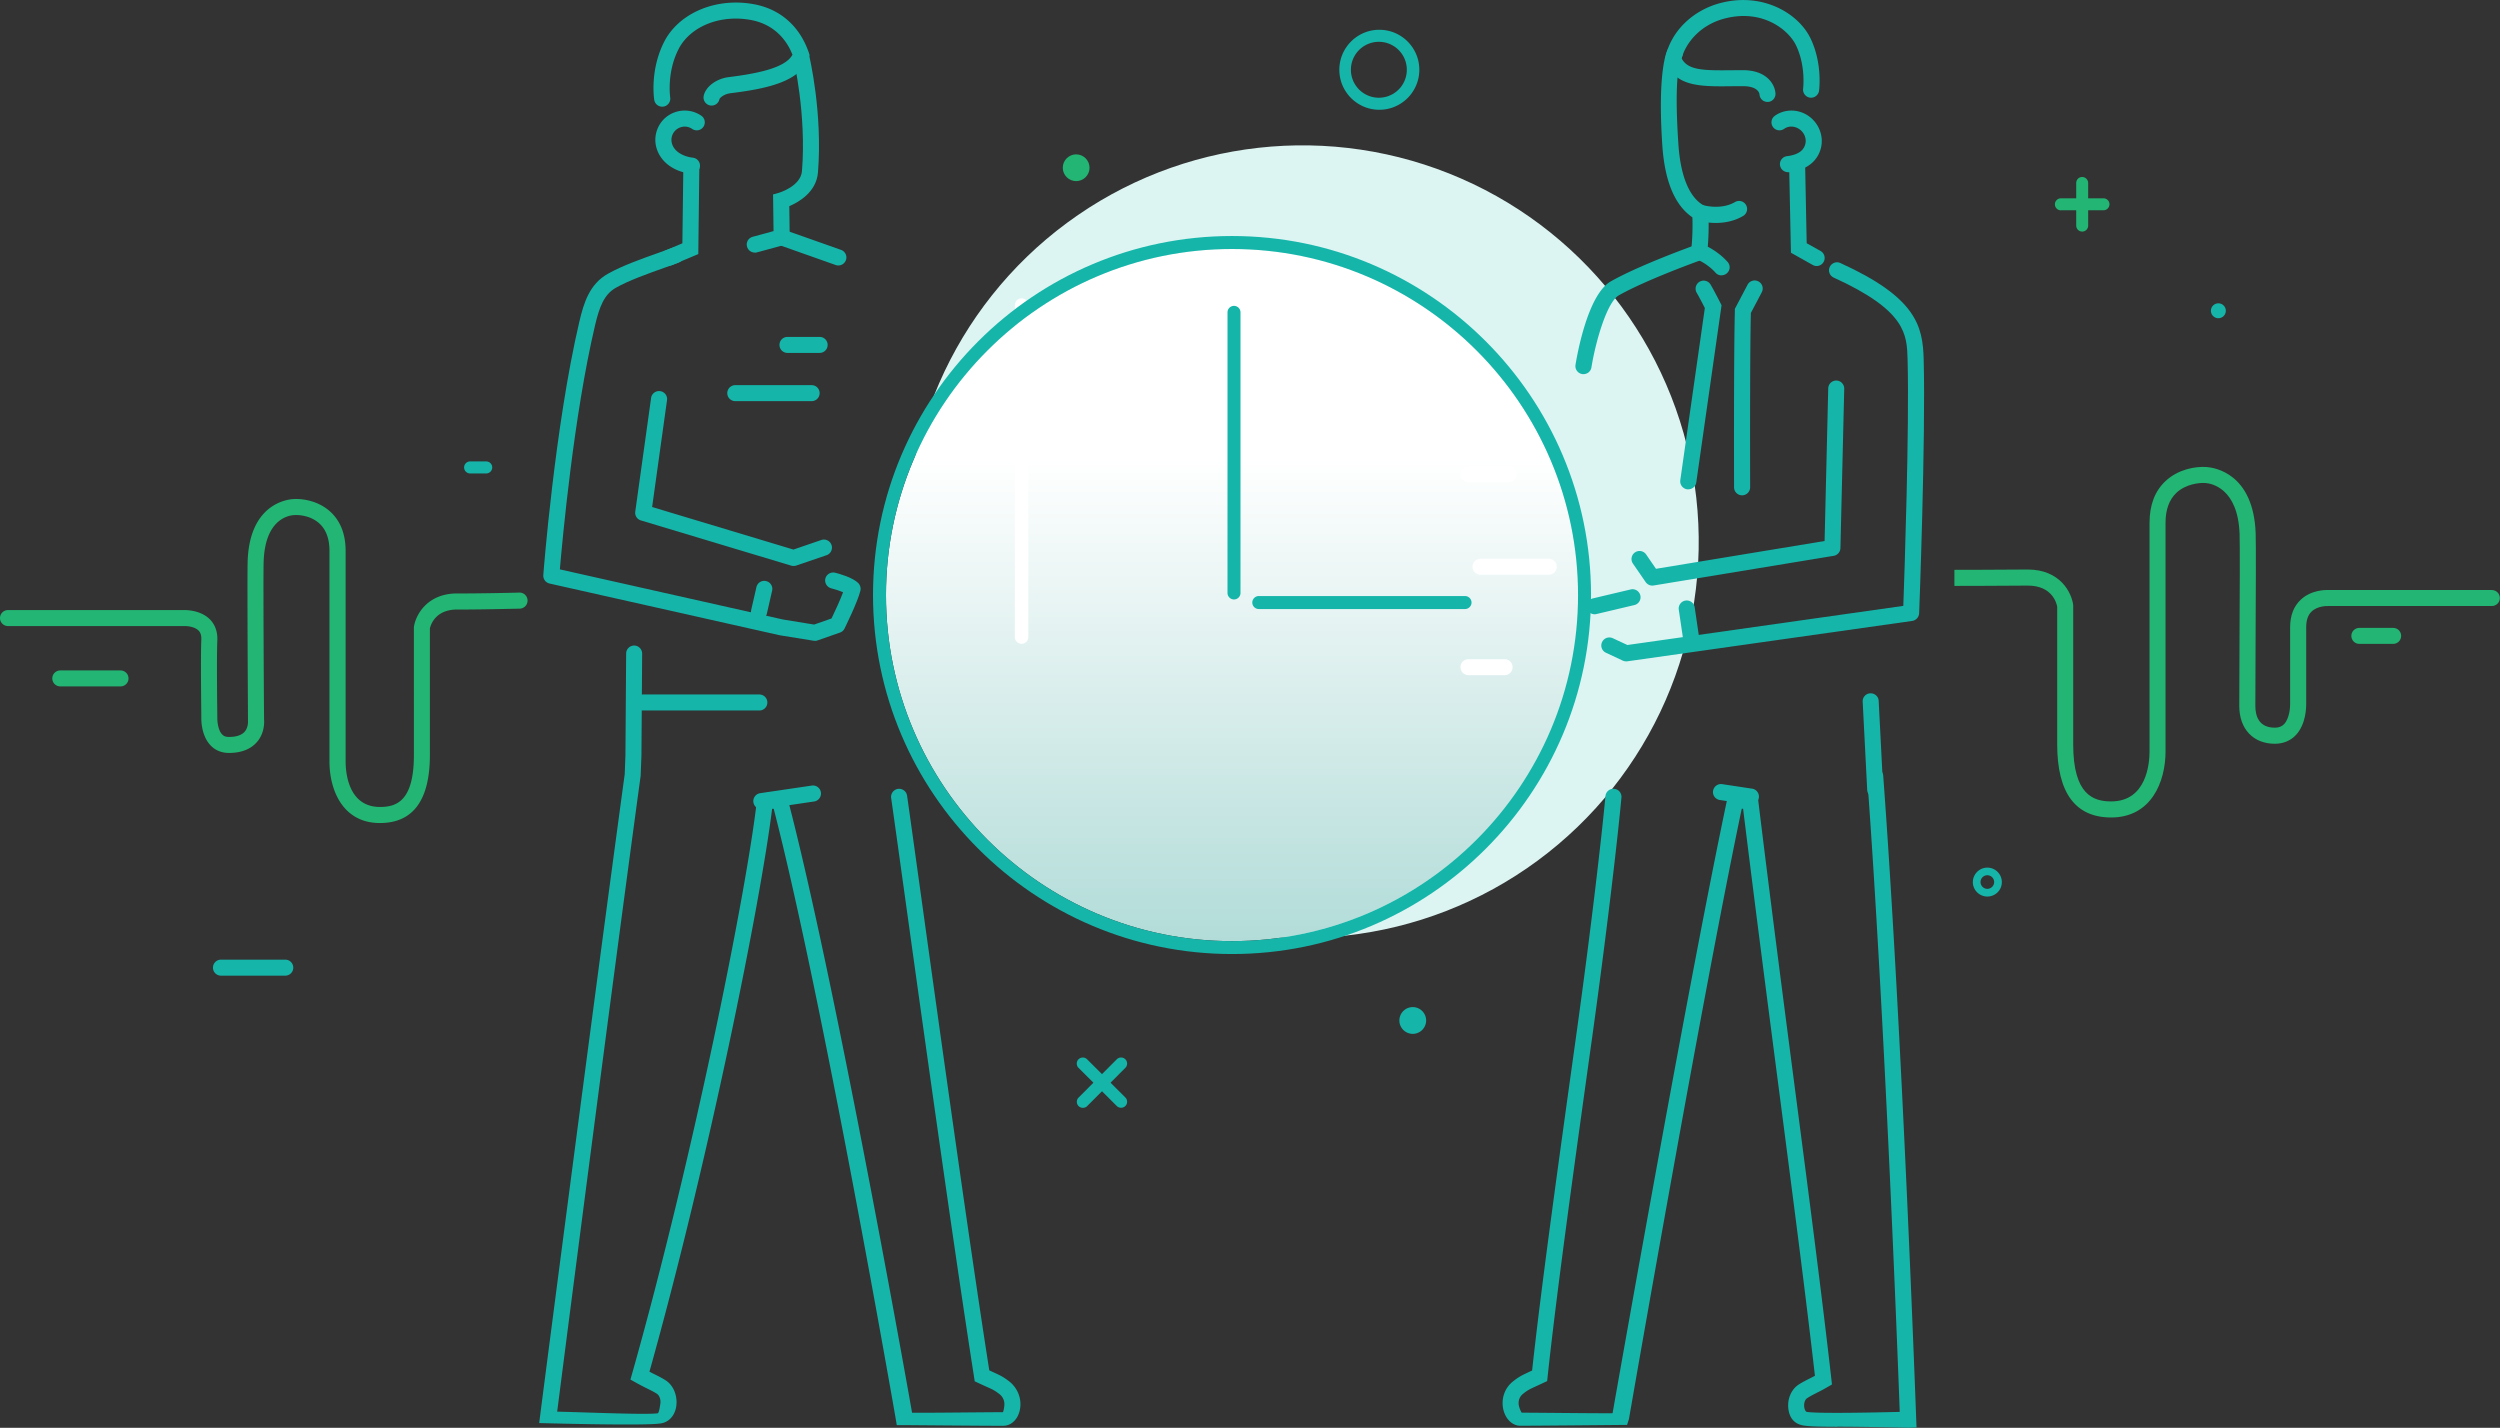 <svg id="_レイヤー_2" data-name="レイヤー 2" xmlns="http://www.w3.org/2000/svg" viewBox="0 0 315.66 180.28"><rect x="0" y="0" width="315.66" height="180.28" fill="#333333" stroke="none"/><defs><linearGradient id="_名称未設定グラデーション_3" data-name="名称未設定グラデーション 3" x1="155.56" y1="57.8" x2="155.56" y2="159.17" gradientUnits="userSpaceOnUse"><stop offset="0" stop-color="#fff"/><stop offset=".83" stop-color="#95cfca"/><stop offset="1" stop-color="#7fc5c0"/></linearGradient><style>.cls-1{fill:#fff}.cls-3{fill:#22b573}.cls-5{fill:#15b5aa}</style></defs><g id="_レイヤー_2-2" data-name="レイヤー 2"><circle cx="164.45" cy="68.39" r="50.04" transform="rotate(-6.4 164.474 68.405)" fill="#dcf4f2"/><path d="M155.56 31.44c-24.09 0-43.69 19.6-43.69 43.7s19.6 43.69 43.69 43.69 43.69-19.6 43.69-43.69-19.6-43.7-43.69-43.7z" fill="url(#_名称未設定グラデーション_3)"/><path class="cls-5" d="M174.16 13.86c-2.79 0-5.05-2.27-5.05-5.05s2.26-5.05 5.05-5.05 5.05 2.27 5.05 5.05-2.26 5.05-5.05 5.05zm0-8.58a3.53 3.53 0 10-.001 7.059 3.53 3.53 0 00.001-7.059zm5.91 123.57c0 .93-.76 1.69-1.69 1.69s-1.69-.76-1.69-1.69.76-1.69 1.69-1.69 1.69.76 1.69 1.69z"/><path class="cls-3" d="M137.57 21.18c0 .93-.76 1.69-1.69 1.69s-1.69-.76-1.69-1.69.76-1.69 1.69-1.69 1.69.76 1.69 1.69z"/><path class="cls-5" d="M102.48 50.65h-9.64c-.56 0-1.01-.45-1.01-1.01s.46-1.01 1.01-1.01h9.64c.56 0 1.01.45 1.01 1.01s-.45 1.01-1.01 1.01zm1.01-6.09h-4.06c-.56 0-1.01-.45-1.01-1.01s.45-1.01 1.01-1.01h4.06c.56 0 1.01.45 1.01 1.01s-.45 1.01-1.01 1.01zm-67.47 78.63H27.9c-.56 0-1.01-.45-1.01-1.01s.45-1.01 1.01-1.01h8.12c.56 0 1.01.45 1.01 1.01s-.45 1.01-1.01 1.01zm69.83-89.67c-.11 0-.23-.02-.34-.06l-7.01-2.48c-.53-.19-.8-.77-.62-1.29.19-.53.77-.8 1.3-.62l7.01 2.48c.53.19.81.77.62 1.29-.15.42-.54.68-.96.68zm107.31 28.27s-.1 0-.14-.01c-.55-.08-.94-.59-.86-1.15l3.1-21.74c-.23-.45-.69-1.34-1.03-1.93a1.016 1.016 0 111.76-1.02c.51.87 1.21 2.27 1.24 2.32l.14.28-3.19 22.37c-.07.51-.51.87-1 .87zm6.8.75c-.56 0-1.01-.45-1.01-1.01 0-.16-.05-16.44.1-22.29V39l1.6-3.04c.26-.5.87-.69 1.37-.43.5.26.69.87.43 1.37l-1.38 2.62c-.14 6.01-.09 21.84-.09 22 0 .56-.45 1.02-1.01 1.02zM126.8 180.03c-2.5 0-12.62-.09-12.72-.09h-.85l-.14-.84c-.09-.54-9.27-53.28-15.4-76.98h-.2c-1.47 11.91-8.03 44.47-15.49 71.08l.62.31c.47.23.91.45 1.37.74 1.25.77 1.62 2.38 1.35 3.56-.25 1.1-1.03 1.84-2.03 1.93-2.07.29-13.62-.02-14.11-.03l-1.12-.03.14-1.11c.06-.48 6.22-48.19 10.66-80.83l.09-2.41.09-12.81c0-.56.46-1.01 1.01-1.01.56 0 1.01.46 1.01 1.02l-.09 12.85-.1 2.58c-4.06 29.84-9.59 72.88-10.54 80.28 3.85.09 11.22.41 12.68.21.2-.02.32-1.05.33-1.11.11-.46-.03-1.12-.44-1.37-.38-.24-.76-.43-1.21-.65-.4-.2-.86-.43-1.41-.74l-.7-.39.22-.77c7.69-27.22 14.46-60.99 15.74-72.28l.05-.48.4-.26c.53-.34 1.23-.35 2.03-.31.13 0 .24.01.31 0l.9-.13.2.88c5.72 21.8 14.5 70.59 15.71 77.54 2.44.02 9.22-.07 11.47-.07.07-.09.18-.63.19-.98 0-.31-.07-.89-.67-1.34-.59-.44-.73-.51-1.67-.93-.25-.11-.55-.25-.92-.42l-.49-.23-.08-.53c-2.46-15.65-6.47-44.42-8.86-61.61-.7-5.03-1.26-9.07-1.61-11.51-.08-.55.31-1.07.86-1.15.56-.08 1.07.31 1.15.86.35 2.45.91 6.49 1.61 11.52 2.36 16.99 6.3 45.3 8.77 61.04.15.07.29.13.41.19.98.45 1.28.58 2.04 1.15 1.17.88 1.72 2.35 1.39 3.74-.24 1.02-.91 1.74-1.75 1.89l-.18.02h-.04z"/><path class="cls-5" d="M95.3 31.89c-.45 0-.86-.3-.98-.75-.15-.54.17-1.1.71-1.24l2.64-.72-.06-4.63.75-.21s2.74-.81 2.9-2.74c.58-7.2-1.06-14.14-1.08-14.21-.13-.54.2-1.09.75-1.22.54-.13 1.09.2 1.22.75.07.3 1.73 7.33 1.13 14.85-.2 2.48-2.42 3.75-3.62 4.26l.06 4.71-4.16 1.13c-.09.02-.18.04-.27.04z"/><path class="cls-5" d="M83.61 13.47c-.49 0-.92-.35-1-.85-.03-.16-.6-3.92 1.38-7.59C85.98 1.49 90.62-.35 95.28.55c3.27.63 5.7 2.78 6.83 6.06l.11.33-.11.33c-1.05 3.15-5.65 3.97-9.87 4.5-.81.1-1.35.57-1.4.75-.11.55-.65.9-1.19.79-.55-.11-.91-.65-.8-1.2.23-1.15 1.58-2.17 3.14-2.37 3.5-.44 7.15-1.12 8.07-2.83-.93-2.36-2.75-3.9-5.16-4.37-3.81-.74-7.56.69-9.12 3.47-1.64 3.02-1.16 6.25-1.16 6.29.09.55-.29 1.07-.84 1.16-.05 0-.11.01-.16.01zm12.52 88.7a1.015 1.015 0 01-.14-2.02l6.51-.96a1.015 1.015 0 11.29 2.01l-6.51.96s-.1.01-.15.01zm124.95-.58c-.05 0-.1 0-.15-.01l-3.78-.57c-.55-.08-.94-.6-.85-1.15.08-.55.61-.94 1.15-.85l3.78.57c.55.08.93.6.85 1.15-.08.5-.51.86-1 .86zM84.48 33.55c-.4 0-.77-.23-.94-.62-.22-.52.02-1.11.54-1.33l2.08-.88.12-9.5c0-.56.46-1 1.01-1h.01c.56 0 1.01.47 1 1.03l-.13 10.83-3.3 1.39c-.13.05-.26.08-.39.08z"/><path class="cls-5" d="M87.35 21.93h-.13c-2.11-.26-3.7-1.41-4.27-3.06-.32-.94-.26-1.94.17-2.83.43-.89 1.19-1.56 2.13-1.88a3.72 3.72 0 013.3.45 1.013 1.013 0 11-1.15 1.67c-.44-.3-.99-.38-1.49-.2a1.677 1.677 0 00-1.04 2.13c.36 1.06 1.58 1.58 2.61 1.7a1.013 1.013 0 01-.12 2.02zm8.53 67.78H81.17c-.56 0-1.01-.45-1.01-1.01s.45-1.01 1.01-1.01h14.71c.56 0 1.01.45 1.01 1.01s-.45 1.01-1.01 1.01zm140.89 10.99c-.54 0-.98-.42-1.01-.96l-.57-11.14c-.03-.56.4-1.04.96-1.06.56-.02 1.04.4 1.06.96l.57 11.14c.03.56-.4 1.04-.96 1.07h-.05zm-36.84-53.46c-.05 0-.11 0-.16-.01a1.02 1.02 0 01-.84-1.17c.24-1.48 1.59-8.92 4.47-10.54 3.72-2.1 10.45-4.5 10.74-4.61a1.018 1.018 0 11.68 1.92c-.07.02-6.86 2.45-10.42 4.46-1.5.85-2.93 5.83-3.46 9.1-.08.5-.51.85-1 .85z"/><path class="cls-5" d="M231.97 180.15c-1.79 0-3.34-.03-4.02-.13-.98-.09-1.79-.58-2.07-1.73-.33-1.37.18-2.79 1.23-3.47.45-.29.88-.51 1.34-.74.23-.12.46-.23.71-.37-1.17-10.22-2.71-22.03-4.48-35.65-1.42-10.91-3.03-23.26-4.59-35.95h-.17c-4.99 23.74-14.15 76.52-14.24 77.05l-.24.76h-.84c-.1 0-10.22.1-12.72.1h-.04l-.18-.02c-.86-.16-1.56-.91-1.83-1.97-.27-1.08-.08-2.61 1.26-3.65.74-.58 1.06-.72 1.99-1.16.11-.05.23-.11.37-.17 1.17-10.75 3.49-27.39 5.54-42.1 1.9-13.61 3.25-25.37 3.72-30.43.05-.56.54-.97 1.1-.92.56.05.97.54.92 1.1-.47 5.11-1.83 16.89-3.73 30.52-2.09 14.96-4.45 31.91-5.59 42.6l-.06.56-.51.24c-.36.17-.65.31-.9.42-.91.42-1.05.49-1.61.93-.56.43-.6 1.01-.58 1.31.03.38.3 1.01.39 1.09 2.24 0 9.03.09 11.47.07 1.22-6.93 9.86-55.78 14.48-77.56l.2-.93.94.14c.06 0 .15 0 .28-.01.79-.03 1.49-.03 2.03.31l.41.26.06.48c1.58 12.94 3.15 24.99 4.67 36.66 1.82 13.93 3.38 25.96 4.56 36.36l.07.66-.57.33c-.53.31-.98.54-1.38.74-.43.22-.8.41-1.17.65-.36.23-.46.83-.35 1.28.01.05.11.45.33.47 1.5.21 8.21.08 11.7-.01-.26-7.14-1.9-50.05-4.12-80.22a1.019 1.019 0 012.03-.15c2.43 32.88 4.15 80.84 4.17 81.32l.04 1.02-1.02.03c-.3 0-5.21-.13-9-.13zM217.36 34.77c-.28 0-.55-.11-.75-.34-1.08-1.2-2.42-1.71-2.43-1.71l-.76-.28.11-.81s.24-1.77.16-4.19c-2.22-1.51-3.5-4.57-3.8-9.11-.62-9.31.54-11.81.68-12.06.26-.5.88-.68 1.37-.42.5.26.68.88.42 1.37s-1.02 2.34-.44 10.98c.27 4.08 1.4 6.77 3.25 7.77l.5.27.03.57c.1 1.9 0 3.47-.07 4.34.65.34 1.64.96 2.5 1.92.38.42.34 1.06-.08 1.43-.19.17-.44.26-.68.26z"/><path class="cls-1" d="M189.98 85.25h-4.57c-.56 0-1.01-.45-1.01-1.01s.45-1.01 1.01-1.01h4.57c.56 0 1.01.45 1.01 1.01s-.45 1.01-1.01 1.01zm5.58-12.68h-8.63c-.56 0-1.01-.45-1.01-1.01s.45-1.01 1.01-1.01h8.63c.56 0 1.01.45 1.01 1.01s-.45 1.01-1.01 1.01zm-5.08-11.67h-5.07c-.56 0-1.01-.45-1.01-1.01s.45-1.01 1.01-1.01h5.07c.56 0 1.01.45 1.01 1.01s-.45 1.01-1.01 1.01z"/><path class="cls-5" d="M223.17 12.87c-.54 0-.99-.42-1.01-.97-.02-.14-.21-1.02-2.1-1.02-.51 0-1.01 0-1.5.01-3.77.04-7.02.08-8.23-3.07l-.11-.28.06-.29c.7-3.32 3.51-6.04 7.16-6.92 5.22-1.27 9.65 1.38 11.16 4.51 1.53 3.17 1.1 6.48 1.08 6.62-.08.56-.6.94-1.14.87a1.02 1.02 0 01-.87-1.14c0-.04.36-2.87-.9-5.47-.93-1.93-4.16-4.57-8.86-3.42-3.14.76-5.03 3.04-5.58 5.07.77 1.49 2.71 1.54 6.2 1.5.49 0 1-.01 1.52-.01 3.16 0 4.08 1.93 4.13 2.95.03.56-.41 1.04-.96 1.06h-.05zm6.22 20.72c-.17 0-.34-.04-.5-.13l-2.76-1.55-.22-10.74c-.01-.56.43-1.02.99-1.03.57 0 1.02.43 1.03.99l.19 9.58 1.75.98a1.015 1.015 0 01-.5 1.9z"/><path class="cls-5" d="M225.76 21.74c-.5 0-.94-.37-1.01-.89-.07-.56.32-1.06.88-1.13 1.74-.22 2.14-.95 2.3-1.47.26-.89-.28-1.86-1.19-2.17-.52-.18-1.05-.11-1.47.19-.46.32-1.09.22-1.41-.24a1.01 1.01 0 01.24-1.41c.94-.67 2.17-.84 3.29-.46 1.94.65 3.05 2.75 2.49 4.67-.33 1.14-1.3 2.58-3.99 2.92h-.13zm-17.13 52.2c-.33 0-.64-.16-.84-.44l-1.61-2.34a1.013 1.013 0 111.67-1.15l1.24 1.81 21.29-3.51.46-19.27c.01-.55.46-.99 1.01-.99h.02c.56.01 1 .48.99 1.04l-.48 20.11c-.01.49-.37.9-.85.98l-22.76 3.75c-.05 0-.11.01-.16.01zm-7.28 3.62a1.014 1.014 0 01-.24-2l4.81-1.14a1.013 1.013 0 01.47 1.97l-4.81 1.14a.97.97 0 01-.23.03zm12.19 4.16c-.49 0-.93-.36-1-.87l-.57-3.87a1.015 1.015 0 112.01-.29l.57 3.88c.08.55-.3 1.07-.86 1.15-.05 0-.1.01-.15.01zm-117.7-3.46c-.08 0-.15 0-.23-.03-.55-.13-.89-.67-.76-1.22l.66-2.88c.13-.55.67-.89 1.22-.76.55.13.89.67.76 1.22l-.66 2.88c-.11.47-.52.79-.99.79zm120.8-50.11c-1.27 0-2.21-.29-2.28-.32-.53-.17-.83-.74-.66-1.28.17-.53.74-.83 1.28-.66.02 0 2.26.69 4.09-.38a1.016 1.016 0 111.02 1.76c-1.18.69-2.42.88-3.45.88z"/><path class="cls-3" d="M260.22 26.56a.76.76 0 110-1.52h5.37c.42 0 .76.33.76.75s-.34.76-.76.76h-5.37z"/><path class="cls-3" d="M262.91 29.24a.76.76 0 01-.76-.76v-5.37c0-.42.33-.76.75-.76s.76.34.76.76v5.37c0 .42-.33.76-.75.76z"/><path class="cls-5" d="M136.73 139.88a.76.76 0 01-.54-1.3l4.82-4.83c.3-.3.78-.3 1.08 0 .3.3.3.78 0 1.08l-4.82 4.83c-.15.15-.34.22-.54.22z"/><path class="cls-5" d="M141.55 139.87c-.19 0-.39-.07-.54-.22l-4.83-4.82a.76.76 0 010-1.08c.3-.3.78-.3 1.08 0l4.83 4.82a.76.76 0 01-.54 1.3z"/><path class="cls-3" d="M47.97 103.92c-4.7 0-6.37-4.18-6.37-7.77V69.57c0-1.52-.42-2.68-1.25-3.45-1.28-1.19-3.05-1.1-3.24-1.08-.85.06-3.64.66-3.82 5.86-.07 1.96.04 18.85.05 19.9.03.37.09 1.78-.92 2.92-.79.89-1.97 1.35-3.52 1.35-.92 0-1.72-.33-2.31-.95-1.18-1.23-1.18-3.2-1.17-3.54 0-.55-.1-7.61 0-9.83.02-.5-.09-.87-.35-1.13-.51-.52-1.52-.59-1.87-.57H1.01C.45 79.05 0 78.6 0 78.04s.45-1.01 1.01-1.01h22.11c.32-.01 2.17-.03 3.37 1.16.47.47 1.01 1.31.95 2.66-.1 2.21 0 9.66 0 9.73v.06c-.01.36.07 1.54.61 2.09.13.14.36.32.84.32.93 0 1.6-.22 1.99-.65.51-.57.43-1.41.43-1.42v-.11c0-.73-.11-17.98-.04-20.03.24-7.07 4.79-7.75 5.7-7.82 1.36-.1 3.33.28 4.77 1.62 1.26 1.17 1.9 2.83 1.9 4.93v26.58c0 1.35.31 5.74 4.34 5.74 2.12 0 4.28-.78 4.28-6.56V79.26c0-.05 0-.11.01-.16.23-1.45 1.66-4.17 5.46-4.17h.07c2.45.02 7.75-.1 7.8-.11h.03a1.016 1.016 0 01.02 2.03c-.22 0-5.39.13-7.87.11h-.05c-2.8 0-3.36 2-3.45 2.39v15.98c0 5.7-2.12 8.59-6.31 8.59z"/><path class="cls-5" d="M61.39 59.78h-2.03a.76.76 0 110-1.52h2.03a.76.76 0 110 1.52z"/><path class="cls-3" d="M15.22 86.67H7.61c-.56 0-1.01-.45-1.01-1.01s.45-1.01 1.01-1.01h7.61c.56 0 1.01.45 1.01 1.01s-.45 1.01-1.01 1.01z"/><path class="cls-5" d="M250.93 112.95c-.87 0-1.57-.7-1.57-1.57s.7-1.57 1.57-1.57 1.57.71 1.57 1.57-.7 1.57-1.57 1.57zm0-2.69c-.62 0-1.12.5-1.12 1.12s.5 1.12 1.12 1.12 1.12-.5 1.12-1.12-.5-1.12-1.12-1.12z"/><path class="cls-5" d="M250.93 113.2c-1.01 0-1.83-.82-1.83-1.82s.82-1.83 1.83-1.83 1.83.82 1.83 1.83-.82 1.82-1.83 1.82zm0-2.69c-.48 0-.86.39-.86.86s.39.86.86.86.86-.39.86-.86-.39-.86-.86-.86zm30.11-71.27a.939.939 0 11-1.88 0 .939.939 0 111.88 0z"/><path class="cls-3" d="M266.57 103.22c-4.52 0-6.82-3.11-6.82-9.24V76.6c-.08-.43-.62-2.66-3.71-2.66h-.06c-2.71.03-9.21.04-9.21.04v-2.03s6.48-.01 9.19-.04h.08c4.09 0 5.54 2.93 5.73 4.49v17.58c0 6.39 2.56 7.21 4.79 7.21 4.5 0 4.85-4.84 4.85-6.32V66c0-2.24.68-4.02 2.03-5.27 1.57-1.46 3.71-1.87 5.19-1.76.99.07 5.93.81 6.18 8.41.05 1.44.02 7.51-.01 13.38-.02 3.25-.03 6.36-.03 8.38 0 1.25.43 2.74 2.46 2.74.5 0 .87-.14 1.16-.44.67-.69.78-2.08.77-2.51V79.2c0-1.47.45-2.64 1.34-3.48 1.35-1.26 3.18-1.24 3.53-1.22h20.6c.56 0 1.01.45 1.01 1.01s-.45 1.01-1.01 1.01h-20.7s-1.27-.06-2.05.69c-.46.43-.69 1.1-.69 1.98v9.7c0 .23.04 2.53-1.34 3.96-.67.69-1.58 1.06-2.62 1.06-2.73 0-4.49-1.87-4.49-4.77 0-2.02.02-5.13.03-8.39.03-5.58.06-11.9.01-13.3-.2-5.87-3.62-6.41-4.3-6.46-.81-.06-2.49.13-3.66 1.22-.92.86-1.39 2.13-1.39 3.79v28.87c0 3.85-1.8 8.35-6.88 8.35z"/><path class="cls-3" d="M302.17 81.3h-4.27c-.56 0-1.01-.45-1.01-1.01s.45-1.01 1.01-1.01h4.27c.56 0 1.01.45 1.01 1.01s-.45 1.01-1.01 1.01z"/><path class="cls-5" d="M205.32 83.51c-.15 0-.29-.03-.43-.1l-2.12-.99c-.51-.24-.73-.84-.49-1.35.24-.51.84-.73 1.35-.49l1.85.86 34.84-4.94c.15-4.14.77-22.35.54-31.1-.09-3.18-.17-6.18-9.33-10.35-.51-.23-.74-.83-.5-1.34.23-.51.84-.74 1.34-.5 9.56 4.35 10.41 7.92 10.52 12.14.27 9.92-.56 31.86-.57 32.08-.02.49-.39.9-.87.97l-35.98 5.1s-.1.01-.14.01z"/><path class="cls-1" d="M128.99 81.29a.85.85 0 01-.85-.85V38.52a.85.85 0 111.7 0v41.92c0 .47-.38.85-.85.85z"/><path class="cls-5" d="M102.88 80.91c-.05 0-.11 0-.16-.01l-4.21-.68s-.04 0-.06-.01l-29.06-6.53c-.49-.11-.83-.56-.79-1.07.01-.19 1.45-18.78 4.55-31.99.55-2.35 1.28-4.75 3.6-6.05 1.83-1.03 4.29-1.9 6.46-2.67.64-.23 1.23-.44 1.76-.64.52-.2 1.11.07 1.31.59.2.52-.07 1.11-.59 1.31-.54.2-1.15.42-1.8.65-1.99.71-4.46 1.58-6.14 2.53-1.45.82-2.06 2.36-2.62 4.75-2.69 11.43-4.11 26.98-4.44 30.8l28.17 6.33 3.93.64 2.2-.77c.41-.84 1.08-2.29 1.46-3.31-.4-.17-.97-.37-1.5-.5-.54-.14-.87-.69-.74-1.23.14-.54.69-.87 1.23-.74.51.13 2.22.6 2.93 1.31.25.25.35.62.27.96-.37 1.47-1.85 4.45-2.01 4.79-.12.24-.32.42-.57.5l-2.83.99c-.11.04-.22.06-.34.06z"/><path class="cls-5" d="M100.19 71.46c-.1 0-.2-.01-.29-.04l-18.98-5.71a1.01 1.01 0 01-.71-1.11l2-14.35c.08-.56.59-.94 1.15-.86.56.08.94.59.86 1.14l-1.88 13.49 17.84 5.37 3.56-1.22a1.016 1.016 0 01.66 1.92l-3.87 1.32c-.11.04-.22.05-.33.05zm55.62 4.23c-.45 0-.82-.37-.82-.82V39.44c0-.45.37-.82.82-.82s.82.37.82.82v35.43c0 .45-.37.82-.82.82zm2.31.39c0-.45.37-.82.82-.82h26.04c.45 0 .82.37.82.82s-.37.82-.82.82h-26.04c-.45 0-.82-.37-.82-.82z"/><path class="cls-5" d="M155.56 120.46c-24.99 0-45.33-20.33-45.33-45.33s20.33-45.33 45.33-45.33 45.33 20.34 45.33 45.33-20.33 45.33-45.33 45.33zm0-89.02c-24.09 0-43.69 19.6-43.69 43.7s19.6 43.69 43.69 43.69 43.69-19.6 43.69-43.69-19.6-43.7-43.69-43.7z"/></g></svg>